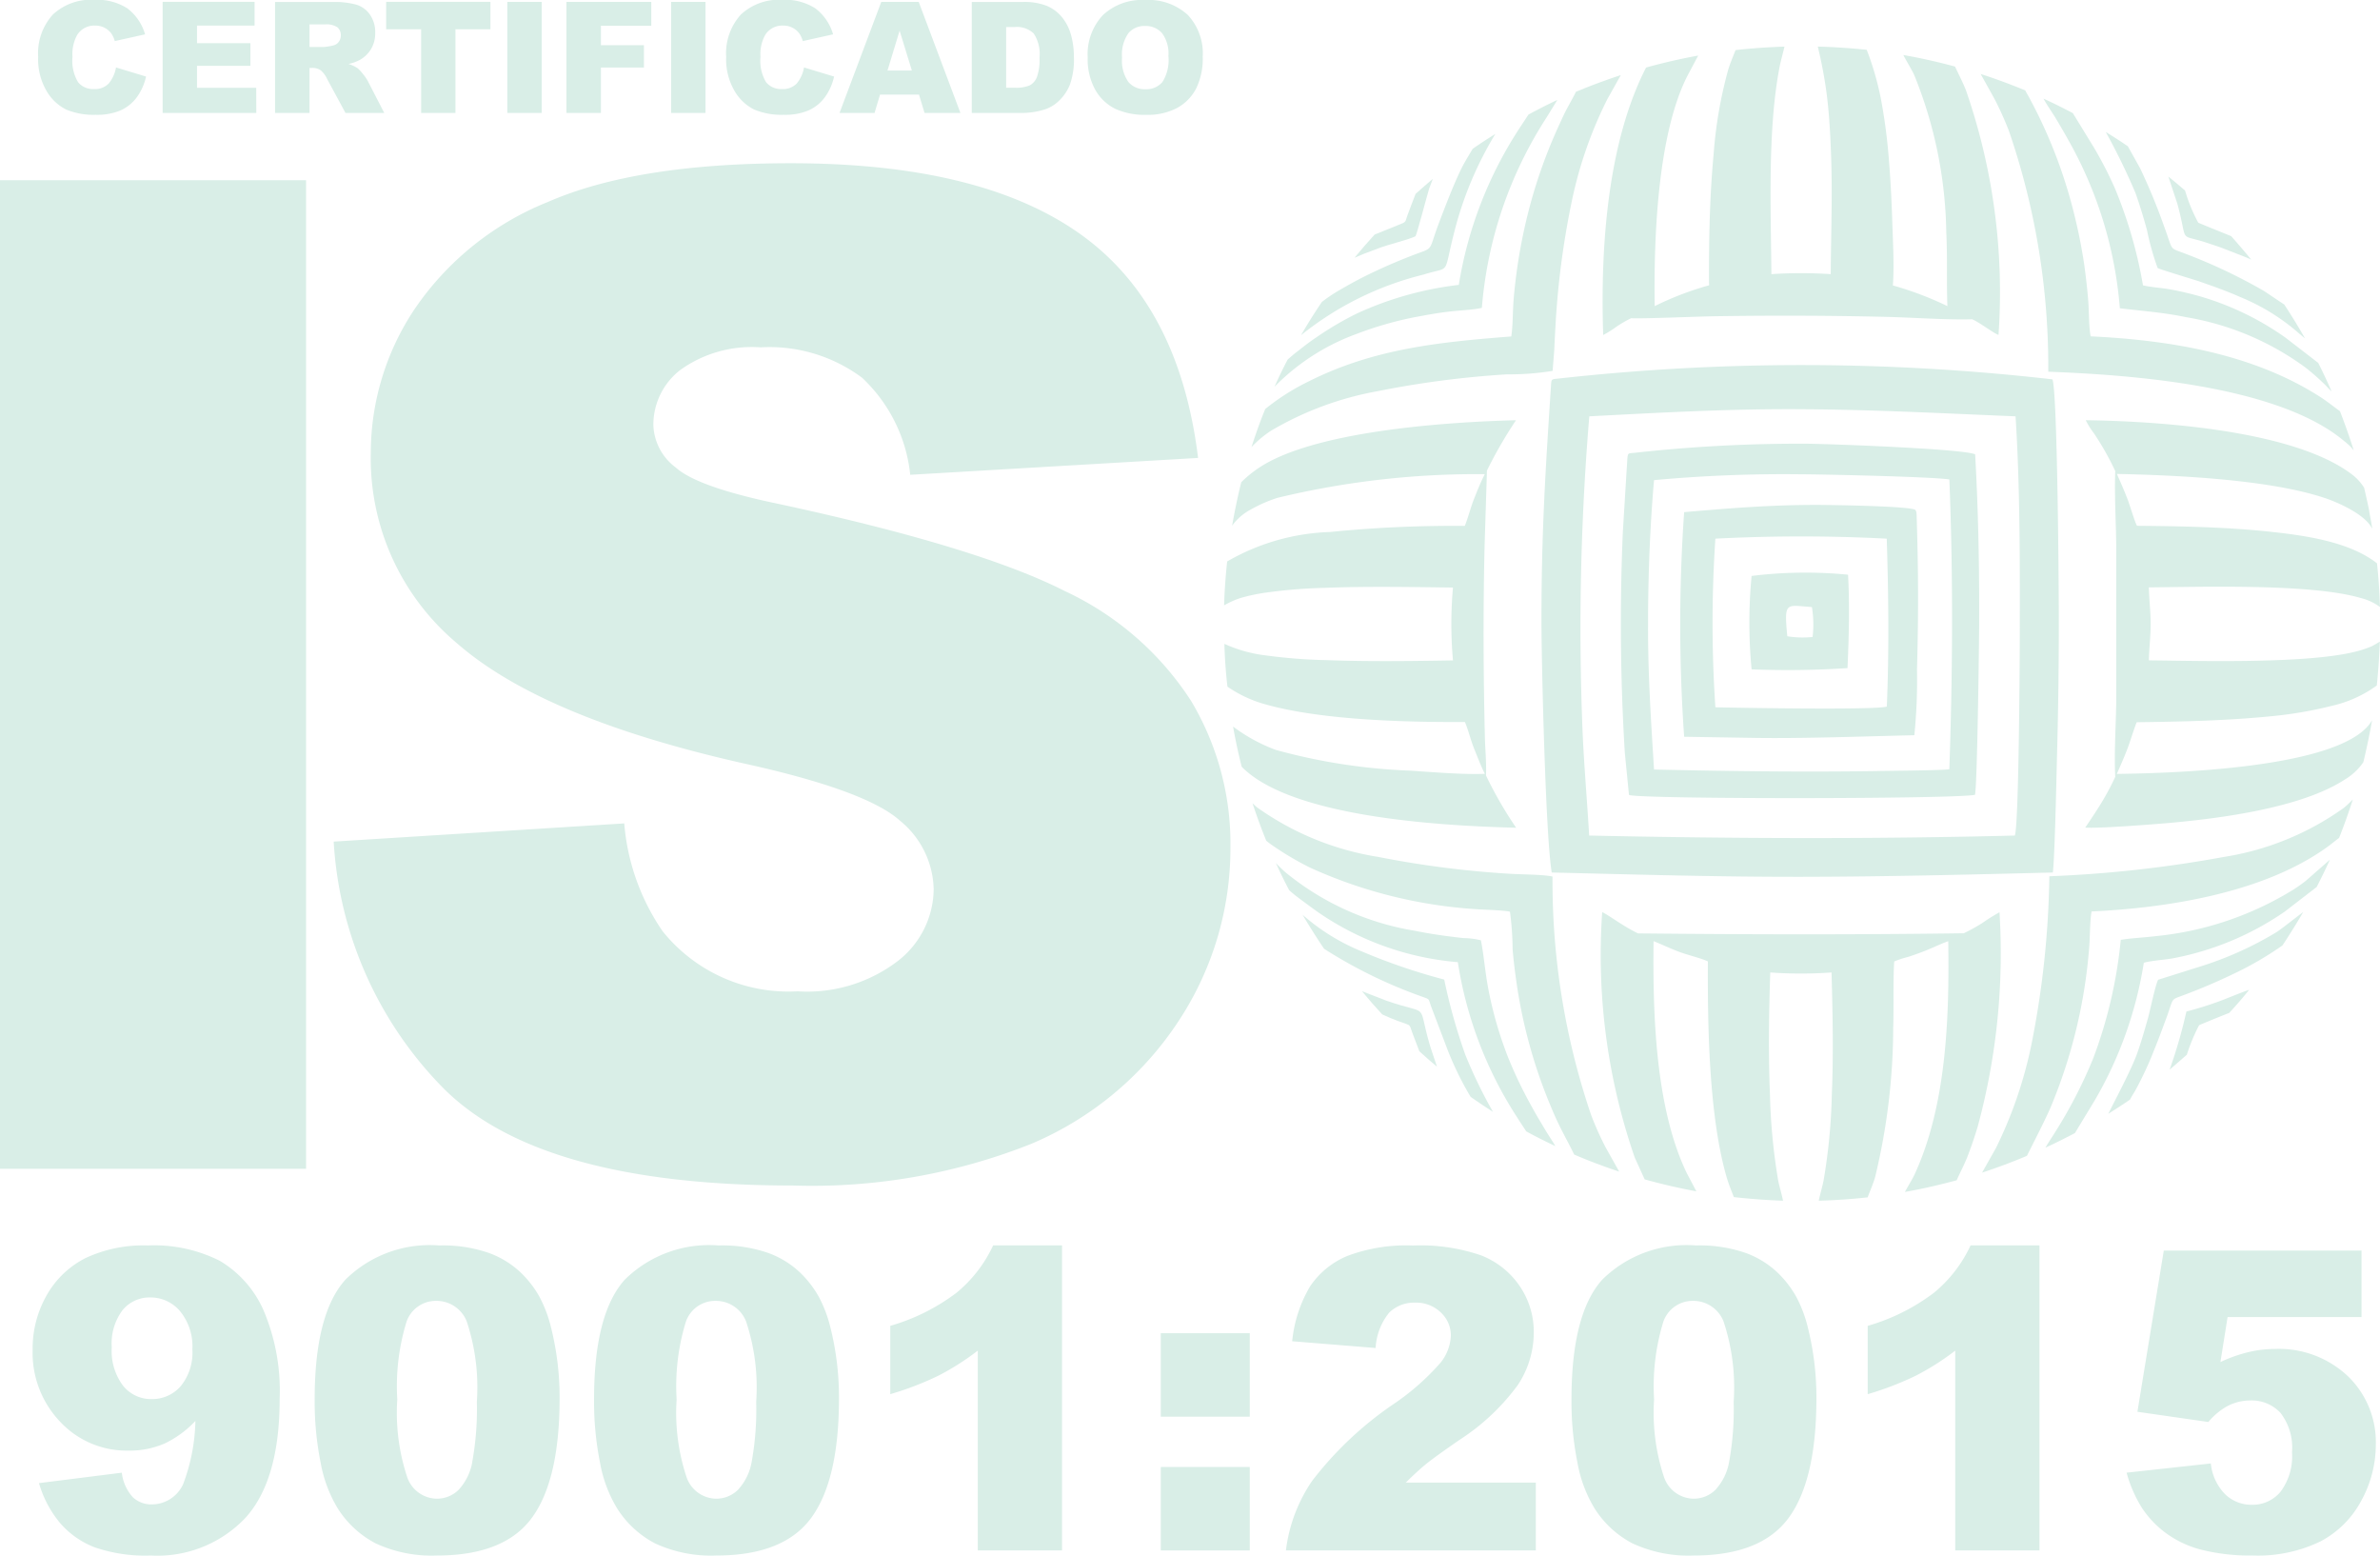 <svg xmlns="http://www.w3.org/2000/svg" width="119.425" height="78.035" viewBox="0 0 119.425 78.035">
  <g id="logo-iso" transform="translate(0 0)">
    <path id="Path_52" data-name="Path 52" d="M-421.824,741.722a3.585,3.585,0,0,0,1.484.263,3.026,3.026,0,0,0,1.233-.217,2.071,2.071,0,0,0,.811-.642,2.778,2.778,0,0,0,.479-1.06l-1.508-.456a1.711,1.711,0,0,1-.367.806.957.957,0,0,1-.746.277.965.965,0,0,1-.79-.343,2.089,2.089,0,0,1-.281-1.27,2,2,0,0,1,.235-1.1,1.012,1.012,0,0,1,.9-.471,1.011,1.011,0,0,1,.468.106.99.99,0,0,1,.353.3,1.288,1.288,0,0,1,.167.372l1.52-.338a2.5,2.5,0,0,0-.895-1.307,2.822,2.822,0,0,0-1.655-.425,2.8,2.8,0,0,0-2.08.742,2.893,2.893,0,0,0-.735,2.125,3.145,3.145,0,0,0,.418,1.7A2.352,2.352,0,0,0-421.824,741.722Z" transform="translate(425.146 -736.226)" fill="#d9eee7" fill-rule="evenodd"/>
    <path id="Path_53" data-name="Path 53" d="M-405.286,740.736h-2.971v-1.1h2.679V738.5h-2.679v-.885h2.888v-1.189h-4.613V742h4.7Z" transform="translate(418.143 -736.333)" fill="#d9eee7" fill-rule="evenodd"/>
    <path id="Path_54" data-name="Path 54" d="M-395.4,740.3l.92,1.7h1.945l-.833-1.615a2.244,2.244,0,0,0-.241-.345,1.746,1.746,0,0,0-.275-.293,1.747,1.747,0,0,0-.448-.205,2.093,2.093,0,0,0,.6-.22,1.544,1.544,0,0,0,.543-.545,1.548,1.548,0,0,0,.2-.8,1.538,1.538,0,0,0-.258-.9,1.3,1.3,0,0,0-.68-.508,4.177,4.177,0,0,0-1.219-.136h-2.869V742h1.729v-2.261h.152a.723.723,0,0,1,.422.13A1.291,1.291,0,0,1-395.4,740.3Zm-.885-1.611v-1.132h.756a1.036,1.036,0,0,1,.642.144.513.513,0,0,1,.171.414.517.517,0,0,1-.108.323.453.453,0,0,1-.279.175,2.6,2.6,0,0,1-.456.076Z" transform="translate(411.817 -736.333)" fill="#d9eee7" fill-rule="evenodd"/>
    <path id="Path_55" data-name="Path 55" d="M-384.444,742h1.721V737.8h1.755v-1.375H-386.2V737.8h1.755Z" transform="translate(405.577 -736.333)" fill="#d9eee7" fill-rule="evenodd"/>
    <rect id="Rectangle_27" data-name="Rectangle 27" width="1.725" height="5.57" transform="translate(25.457 0.095)" fill="#d9eee7"/>
    <path id="Path_56" data-name="Path 56" d="M-365.288,739.722h2.158V738.6h-2.158v-.973h2.527v-1.2h-4.256V742h1.729Z" transform="translate(395.441 -736.333)" fill="#d9eee7" fill-rule="evenodd"/>
    <rect id="Rectangle_28" data-name="Rectangle 28" width="1.725" height="5.57" transform="translate(33.676 0.095)" fill="#d9eee7"/>
    <path id="Path_57" data-name="Path 57" d="M-348.621,741.722a3.582,3.582,0,0,0,1.484.263,3.028,3.028,0,0,0,1.233-.217,2.07,2.07,0,0,0,.811-.642,2.778,2.778,0,0,0,.479-1.06l-1.509-.456a1.712,1.712,0,0,1-.366.806.958.958,0,0,1-.747.277.964.964,0,0,1-.79-.343,2.086,2.086,0,0,1-.281-1.27,2,2,0,0,1,.235-1.1,1.011,1.011,0,0,1,.9-.471,1.013,1.013,0,0,1,.468.106.99.99,0,0,1,.353.3,1.3,1.3,0,0,1,.167.372l1.52-.338a2.5,2.5,0,0,0-.895-1.307,2.824,2.824,0,0,0-1.655-.425,2.8,2.8,0,0,0-2.08.742,2.894,2.894,0,0,0-.735,2.125,3.142,3.142,0,0,0,.418,1.7A2.351,2.351,0,0,0-348.621,741.722Z" transform="translate(386.467 -736.226)" fill="#d9eee7" fill-rule="evenodd"/>
    <path id="Path_58" data-name="Path 58" d="M-335.927,741.078h1.954l.279.919h1.8l-2.093-5.57h-1.878l-2.094,5.57h1.757Zm.982-3.207.615,2h-1.223Z" transform="translate(380.086 -736.333)" fill="#d9eee7" fill-rule="evenodd"/>
    <path id="Path_59" data-name="Path 59" d="M-320.306,741.846a1.84,1.84,0,0,0,.775-.443,2.29,2.29,0,0,0,.564-.825,3.75,3.75,0,0,0,.2-1.385,4.154,4.154,0,0,0-.137-1.079,2.428,2.428,0,0,0-.441-.893,1.981,1.981,0,0,0-.769-.589,3.065,3.065,0,0,0-1.221-.2h-2.557V742h2.557A4,4,0,0,0-320.306,741.846Zm-1.862-1.113v-3.044h.43a1.222,1.222,0,0,1,.957.327,1.879,1.879,0,0,1,.289,1.212,2.629,2.629,0,0,1-.129.967.814.814,0,0,1-.357.418,1.769,1.769,0,0,1-.767.12Z" transform="translate(372.654 -736.333)" fill="#d9eee7" fill-rule="evenodd"/>
    <path id="Path_60" data-name="Path 60" d="M-310.177,741.686a3.557,3.557,0,0,0,1.56.3,3.134,3.134,0,0,0,1.548-.348,2.344,2.344,0,0,0,.95-.973,3.431,3.431,0,0,0,.329-1.6,2.816,2.816,0,0,0-.752-2.092,2.914,2.914,0,0,0-2.143-.746,2.86,2.86,0,0,0-2.117.76,2.872,2.872,0,0,0-.76,2.124,3.153,3.153,0,0,0,.384,1.626A2.347,2.347,0,0,0-310.177,741.686Zm.651-3.788a1.045,1.045,0,0,1,.836-.369,1.086,1.086,0,0,1,.861.363,1.721,1.721,0,0,1,.317,1.149,2.063,2.063,0,0,1-.3,1.3,1.062,1.062,0,0,1-.859.361,1.062,1.062,0,0,1-.853-.369,1.867,1.867,0,0,1-.314-1.212A1.873,1.873,0,0,1-309.526,737.9Z" transform="translate(366.141 -736.226)" fill="#d9eee7" fill-rule="evenodd"/>
    <rect id="Rectangle_29" data-name="Rectangle 29" width="15.358" height="49.591" transform="translate(0 9.04)" fill="#d9eee7"/>
    <path id="Path_61" data-name="Path 61" d="M-346.778,787.9a13.937,13.937,0,0,0-1.979-7.34,15.138,15.138,0,0,0-6.326-5.5q-4.347-2.215-14.393-4.38-4.06-.844-5.142-1.827a2.76,2.76,0,0,1-1.116-2.131,3.473,3.473,0,0,1,1.353-2.757,6.143,6.143,0,0,1,4.026-1.133,7.771,7.771,0,0,1,5.091,1.522,7.769,7.769,0,0,1,2.419,4.871l14.444-.846q-.947-7.712-5.937-11.248t-14.5-3.535q-7.746,0-12.195,1.945a14.7,14.7,0,0,0-6.664,5.345,13,13,0,0,0-2.216,7.222,12.109,12.109,0,0,0,4.33,9.573q4.3,3.756,14.376,6.021,6.157,1.353,7.848,2.875a4.553,4.553,0,0,1,1.691,3.451,4.613,4.613,0,0,1-1.776,3.569,7.493,7.493,0,0,1-5.057,1.539,8.1,8.1,0,0,1-6.766-3.01,11.123,11.123,0,0,1-1.928-5.413l-14.58.913a19.213,19.213,0,0,0,5.514,12.381q4.871,4.871,17.523,4.871a29.793,29.793,0,0,0,11.941-2.08,16.509,16.509,0,0,0,7.375-6.106A15.72,15.72,0,0,0-346.778,787.9Z" transform="translate(408.519 -745.407)" fill="#d9eee7" fill-rule="evenodd"/>
    <path id="Path_62" data-name="Path 62" d="M-414.415,869.478a7.318,7.318,0,0,0-3.622-.775,6.852,6.852,0,0,0-3.119.631,4.632,4.632,0,0,0-1.95,1.862,5.375,5.375,0,0,0-.708,2.729,5.009,5.009,0,0,0,1.39,3.632,4.56,4.56,0,0,0,3.412,1.437,4.381,4.381,0,0,0,1.826-.359,5.174,5.174,0,0,0,1.539-1.129,9.479,9.479,0,0,1-.615,3.171,1.734,1.734,0,0,1-1.57,1.016,1.354,1.354,0,0,1-.954-.359,2.2,2.2,0,0,1-.554-1.232l-4.156.523a5.514,5.514,0,0,0,1.057,2,4.384,4.384,0,0,0,1.724,1.216,7.81,7.81,0,0,0,2.832.416,6.083,6.083,0,0,0,4.75-1.893q1.714-1.894,1.714-5.967a10.319,10.319,0,0,0-.816-4.458A5.436,5.436,0,0,0-414.415,869.478Zm-1.97,6.285a1.893,1.893,0,0,1-1.467.647,1.8,1.8,0,0,1-1.422-.667,2.893,2.893,0,0,1-.57-1.929,2.776,2.776,0,0,1,.55-1.877,1.757,1.757,0,0,1,1.38-.626,1.932,1.932,0,0,1,1.5.693,2.781,2.781,0,0,1,.615,1.914A2.658,2.658,0,0,1-416.385,875.762Z" transform="translate(425.452 -806.225)" fill="#d9eee7" fill-rule="evenodd"/>
    <path id="Path_63" data-name="Path 63" d="M-382.51,871.314a5.186,5.186,0,0,0-.97-1.262,4.608,4.608,0,0,0-1.59-.974,7.048,7.048,0,0,0-2.494-.375,6.019,6.019,0,0,0-4.7,1.714q-1.544,1.713-1.545,6a15.529,15.529,0,0,0,.3,3.186,6.691,6.691,0,0,0,.847,2.273,4.974,4.974,0,0,0,1.919,1.775,6.685,6.685,0,0,0,3.068.606q3.386,0,4.771-1.9t1.385-5.992a14.412,14.412,0,0,0-.421-3.51A6.581,6.581,0,0,0-382.51,871.314Zm-3.386,8.234a2.77,2.77,0,0,1-.688,1.411,1.544,1.544,0,0,1-1.1.447,1.594,1.594,0,0,1-1.472-1.052,10.205,10.205,0,0,1-.508-3.925,11.02,11.02,0,0,1,.462-3.894,1.554,1.554,0,0,1,1.5-1.052,1.626,1.626,0,0,1,1.523,1.031,10.493,10.493,0,0,1,.508,4.027A14.807,14.807,0,0,1-385.9,879.549Z" transform="translate(409.599 -806.225)" fill="#d9eee7" fill-rule="evenodd"/>
    <path id="Path_64" data-name="Path 64" d="M-352.79,871.314a5.206,5.206,0,0,0-.97-1.262,4.609,4.609,0,0,0-1.59-.974,7.044,7.044,0,0,0-2.493-.375,6.019,6.019,0,0,0-4.7,1.714q-1.544,1.713-1.544,6a15.568,15.568,0,0,0,.3,3.186,6.692,6.692,0,0,0,.847,2.273,4.974,4.974,0,0,0,1.919,1.775,6.686,6.686,0,0,0,3.068.606q3.386,0,4.771-1.9t1.385-5.992a14.409,14.409,0,0,0-.421-3.51A6.6,6.6,0,0,0-352.79,871.314Zm-3.386,8.234a2.769,2.769,0,0,1-.688,1.411,1.544,1.544,0,0,1-1.1.447,1.594,1.594,0,0,1-1.472-1.052,10.2,10.2,0,0,1-.508-3.925,11.018,11.018,0,0,1,.462-3.894,1.554,1.554,0,0,1,1.5-1.052,1.625,1.625,0,0,1,1.523,1.031,10.489,10.489,0,0,1,.508,4.027A14.8,14.8,0,0,1-356.176,879.549Z" transform="translate(393.896 -806.225)" fill="#d9eee7" fill-rule="evenodd"/>
    <path id="Path_65" data-name="Path 65" d="M-329.253,871.084a10.17,10.17,0,0,1-3.314,1.652v3.427a15.554,15.554,0,0,0,2.406-.923,12.878,12.878,0,0,0,1.986-1.262V884h4.227V868.7h-3.457A6.744,6.744,0,0,1-329.253,871.084Z" transform="translate(377.239 -806.225)" fill="#d9eee7" fill-rule="evenodd"/>
    <rect id="Rectangle_30" data-name="Rectangle 30" width="4.464" height="4.187" transform="translate(58.247 73.591)" fill="#d9eee7"/>
    <rect id="Rectangle_31" data-name="Rectangle 31" width="4.464" height="4.187" transform="translate(58.247 66.88)" fill="#d9eee7"/>
    <path id="Path_66" data-name="Path 66" d="M-283.454,879.682q.426-.349,1.688-1.221a11.037,11.037,0,0,0,2.929-2.75,4.776,4.776,0,0,0,.806-2.627,4.083,4.083,0,0,0-.7-2.334,4.176,4.176,0,0,0-1.929-1.544,9.329,9.329,0,0,0-3.433-.5,8.38,8.38,0,0,0-3.309.529,4.19,4.19,0,0,0-1.852,1.518,6.661,6.661,0,0,0-.9,2.755l4.186.339a3.081,3.081,0,0,1,.682-1.775,1.78,1.78,0,0,1,1.308-.5,1.772,1.772,0,0,1,1.278.488,1.57,1.57,0,0,1,.508,1.175,2.321,2.321,0,0,1-.513,1.344,12.2,12.2,0,0,1-2.35,2.073,17.629,17.629,0,0,0-4.1,3.863A7.862,7.862,0,0,0-290.468,884h12.539V880.6h-6.526Q-283.88,880.032-283.454,879.682Z" transform="translate(354.994 -806.225)" fill="#d9eee7" fill-rule="evenodd"/>
    <path id="Path_67" data-name="Path 67" d="M-248.794,871.314a5.191,5.191,0,0,0-.97-1.262,4.609,4.609,0,0,0-1.59-.974,7.048,7.048,0,0,0-2.493-.375,6.019,6.019,0,0,0-4.7,1.714q-1.544,1.713-1.545,6a15.535,15.535,0,0,0,.3,3.186,6.691,6.691,0,0,0,.847,2.273,4.97,4.97,0,0,0,1.919,1.775,6.685,6.685,0,0,0,3.068.606q3.386,0,4.771-1.9t1.385-5.992a14.435,14.435,0,0,0-.421-3.51A6.589,6.589,0,0,0-248.794,871.314Zm-3.386,8.234a2.77,2.77,0,0,1-.687,1.411,1.544,1.544,0,0,1-1.1.447,1.594,1.594,0,0,1-1.472-1.052,10.208,10.208,0,0,1-.508-3.925,11.018,11.018,0,0,1,.462-3.894,1.554,1.554,0,0,1,1.5-1.052,1.626,1.626,0,0,1,1.523,1.031,10.5,10.5,0,0,1,.508,4.027A14.777,14.777,0,0,1-252.18,879.549Z" transform="translate(338.947 -806.225)" fill="#d9eee7" fill-rule="evenodd"/>
    <path id="Path_68" data-name="Path 68" d="M-225.256,871.084a10.176,10.176,0,0,1-3.314,1.652v3.427a15.594,15.594,0,0,0,2.406-.923,12.868,12.868,0,0,0,1.986-1.262V884h4.227V868.7h-3.457A6.75,6.75,0,0,1-225.256,871.084Z" transform="translate(322.289 -806.225)" fill="#d9eee7" fill-rule="evenodd"/>
    <path id="Path_69" data-name="Path 69" d="M-193.587,874.182a5.727,5.727,0,0,0-1.35.165,7.222,7.222,0,0,0-1.38.492l.359-2.257h6.721v-3.335h-9.922l-1.324,8.086,3.56.513a3.411,3.411,0,0,1,.924-.78,2.473,2.473,0,0,1,1.17-.3,1.976,1.976,0,0,1,1.529.626,2.85,2.85,0,0,1,.575,1.97,2.959,2.959,0,0,1-.57,1.975,1.82,1.82,0,0,1-1.441.662,1.9,1.9,0,0,1-1.345-.529,2.569,2.569,0,0,1-.718-1.544l-4.227.462a6.624,6.624,0,0,0,.769,1.765,5.01,5.01,0,0,0,1.206,1.267,5.181,5.181,0,0,0,1.806.841,10.028,10.028,0,0,0,2.55.282,7.2,7.2,0,0,0,3.4-.708,4.907,4.907,0,0,0,2.052-2.052,5.832,5.832,0,0,0,.723-2.8,4.593,4.593,0,0,0-1.405-3.438A5.04,5.04,0,0,0-193.587,874.182Z" transform="translate(307.735 -806.512)" fill="#d9eee7" fill-rule="evenodd"/>
    <path id="Path_70" data-name="Path 70" d="M-245.533,783.419a75.373,75.373,0,0,0-8.633.46c-.369.035-.307-.042-.362.733l-.2,3.249a106.5,106.5,0,0,0,.1,11.066l.209,2.113c.621.216,16.288.209,17.362-.007.119-.544.209-7.887.209-8.528.014-2.845-.042-5.711-.2-8.549C-237.556,783.677-244.445,783.426-245.533,783.419Zm7.189,16.331c-.439.063-3.012.076-3.661.091-3.758.056-7.4.007-11.157-.077-.153-2.447-.307-4.769-.3-7.258,0-2.406.091-4.875.3-7.259a70.98,70.98,0,0,1,7.4-.293c.9,0,6.513.118,7.419.258C-238.148,790.1-238.176,794.868-238.344,799.75Z" transform="translate(336.159 -761.161)" fill="#d9eee7" fill-rule="evenodd"/>
    <path id="Path_71" data-name="Path 71" d="M-236.7,790.2c-.021-.216-4.49-.271-4.951-.271-2.35,0-4.379.167-6.666.363a80.937,80.937,0,0,0,0,11.268l3.451.056c2.5.042,5.543-.076,8.1-.133a27.46,27.46,0,0,0,.133-3.291c.077-2.782.07-4.86-.014-7.614C-236.655,790.186-236.69,790.249-236.7,790.2Zm-1.45,9.846c-.509.181-7.544.063-8.6.035a63.346,63.346,0,0,1,0-8.458,82.637,82.637,0,0,1,8.6,0C-238.063,794.453-238.029,797.207-238.147,800.046Z" transform="translate(332.825 -764.601)" fill="#d9eee7" fill-rule="evenodd"/>
    <path id="Path_72" data-name="Path 72" d="M-241.049,797.3a24.51,24.51,0,0,0,0,4.686,45.348,45.348,0,0,0,4.812-.063c.07-1.527.112-3.166.028-4.685A21.987,21.987,0,0,0-241.049,797.3Zm3.061,3.061a4.785,4.785,0,0,1-1.269-.035c-.174-1.778-.063-1.555,1.234-1.464A5.348,5.348,0,0,1-237.988,800.359Z" transform="translate(328.942 -768.408)" fill="#d9eee7" fill-rule="evenodd"/>
    <path id="Path_73" data-name="Path 73" d="M-282.985,826.97c.46.042,1.52.056,1.876.139a15.1,15.1,0,0,1,.133,1.89c.049.586.125,1.185.209,1.757a25.319,25.319,0,0,0,1.743,6.206c.4.976.781,1.59,1.137,2.329.739.321,1.492.6,2.259.857l-.683-1.22a15.421,15.421,0,0,1-.725-1.618,36.427,36.427,0,0,1-1.938-11.965c-.509-.112-1.687-.1-2.28-.147a49.243,49.243,0,0,1-6.464-.837,14.351,14.351,0,0,1-6.059-2.469c-.091-.07-.167-.146-.251-.223q.313.951.69,1.883c.083.063.167.133.265.2a15.194,15.194,0,0,0,1.925,1.143A23.721,23.721,0,0,0-282.985,826.97Z" transform="translate(356.877 -781.374)" fill="#d9eee7" fill-rule="evenodd"/>
    <path id="Path_74" data-name="Path 74" d="M-294.925,789.57a25.851,25.851,0,0,1,2.949-.237c2.127-.083,4.288-.041,6.422-.014a20.592,20.592,0,0,0,0,3.654c-2.106.035-4.261.063-6.366-.014a26.624,26.624,0,0,1-2.977-.23,7.042,7.042,0,0,1-2.127-.586c.021.725.07,1.436.154,2.147a6.264,6.264,0,0,0,1.9.886c2.935.83,7.4.9,10.013.886.167.376.293.913.46,1.325s.341.879.544,1.276c-1.115.042-2.607-.084-3.738-.16a29.387,29.387,0,0,1-6.749-1.039,8.454,8.454,0,0,1-2.148-1.172c.118.676.265,1.353.432,2.015,2.587,2.642,10.62,2.977,13.772,3.061a20.034,20.034,0,0,1-1.513-2.622c.028-.586-.041-1.311-.056-1.917-.077-3.249-.09-6.38-.014-9.629l.118-3.751a22.2,22.2,0,0,1,1.457-2.524c-3.361.083-9.714.509-12.628,2.217a5.8,5.8,0,0,0-1.157.893c-.181.718-.328,1.443-.46,2.182a2.709,2.709,0,0,1,.941-.815,7.1,7.1,0,0,1,1.339-.585,42.678,42.678,0,0,1,10.4-1.186c-.2.383-.383.844-.551,1.269s-.286.921-.453,1.325a62.524,62.524,0,0,0-6.771.307,10.977,10.977,0,0,0-5.153,1.478c-.077.725-.132,1.464-.153,2.2a4.643,4.643,0,0,1,.788-.356A8.879,8.879,0,0,1-294.925,789.57Z" transform="translate(358.462 -759.844)" fill="#d9eee7" fill-rule="evenodd"/>
    <path id="Path_75" data-name="Path 75" d="M-278.7,840.252a21.467,21.467,0,0,1-1.179-2.448,19.311,19.311,0,0,1-.865-2.8c-.307-1.332-.314-2.092-.509-3.1a3.758,3.758,0,0,0-.865-.112c-.279-.028-.551-.063-.837-.1-.53-.069-1.088-.16-1.6-.265a13.719,13.719,0,0,1-6.464-2.9,6.572,6.572,0,0,1-.523-.5c.209.46.432.92.669,1.367.147.126.293.251.453.37.307.23.6.446.927.683A14.471,14.471,0,0,0-282.412,833a19.835,19.835,0,0,0,3.019,7.851c.1.168.272.411.411.635.481.265.969.509,1.464.74-.16-.272-.363-.572-.509-.816C-278.263,841.012-278.486,840.649-278.7,840.252Z" transform="translate(355.564 -784.733)" fill="#d9eee7" fill-rule="evenodd"/>
    <path id="Path_76" data-name="Path 76" d="M-280.263,842.663c.37.258.746.509,1.123.754a23.967,23.967,0,0,1-1.395-2.88,28.7,28.7,0,0,1-1.053-3.758,30.237,30.237,0,0,1-4.142-1.415,10.473,10.473,0,0,1-2.964-1.834c.342.579.7,1.143,1.074,1.7.049.035.1.063.14.091a24.011,24.011,0,0,0,4.762,2.308c.432.16.321.083.481.523l.837,2.2A15.9,15.9,0,0,0-280.263,842.663Z" transform="translate(354.057 -787.639)" fill="#d9eee7" fill-rule="evenodd"/>
    <path id="Path_77" data-name="Path 77" d="M-293.158,762.056a16.156,16.156,0,0,1,5.355-1.987,47.876,47.876,0,0,1,6.492-.844,13.458,13.458,0,0,0,2.287-.174l.084-1.067c.014-.37.035-.739.055-1.1a41.746,41.746,0,0,1,.8-6.227,20.821,20.821,0,0,1,1.8-5.223l.683-1.22c-.767.251-1.513.529-2.252.837-.167.349-.4.731-.572,1.081-.209.439-.418.9-.614,1.36a25.749,25.749,0,0,0-1.025,2.922,26.964,26.964,0,0,0-.914,5.041c-.049.571-.035,1.332-.119,1.869-3.667.286-6.9.62-10.146,2.245a11.325,11.325,0,0,0-2.2,1.395c-.258.627-.481,1.262-.69,1.91A5.391,5.391,0,0,1-293.158,762.056Z" transform="translate(356.932 -740.446)" fill="#d9eee7" fill-rule="evenodd"/>
    <path id="Path_78" data-name="Path 78" d="M-256.745,755.643a5.171,5.171,0,0,0,.676-.425,6.11,6.11,0,0,1,.725-.418c.523.035,3.445-.091,4.281-.1,2.838-.042,5.774-.035,8.611.035,1.352.035,2.894.153,4.219.118.349.139,1.13.739,1.325.781a30.9,30.9,0,0,0-1.638-12.279c-.167-.419-.37-.8-.544-1.179-.851-.23-1.716-.426-2.594-.579.132.265.418.725.544,1a21.761,21.761,0,0,1,1.611,7.907c.063,1.244.008,2.467.056,3.689a16.619,16.619,0,0,0-2.737-1.037c.076-.953,0-2.286-.031-3.25-.035-1.074-.091-2.155-.181-3.214a27.4,27.4,0,0,0-.4-2.957,14.763,14.763,0,0,0-.7-2.4c-.809-.083-1.632-.14-2.455-.161a22.473,22.473,0,0,1,.453,2.427c.119.962.175,1.938.209,2.915.082,2.05,0,4.032-.013,6.074h0a22.293,22.293,0,0,0-2.977,0h0c-.023-3.177-.2-7.21.405-10.362.042-.25.181-.739.251-1.053-.83.028-1.646.084-2.454.175-.126.328-.265.635-.377,1.011a21.934,21.934,0,0,0-.725,4.225c-.2,2.127-.237,4.289-.23,6.443.008.083,0,.106.01.118a15.436,15.436,0,0,0-2.736,1.047h0c-.048-3.237.114-8.609,1.667-11.6l.516-.969c-.885.16-1.757.363-2.615.6C-256.473,745.888-256.9,751.012-256.745,755.643Z" transform="translate(337.191 -738.837)" fill="#d9eee7" fill-rule="evenodd"/>
    <path id="Path_79" data-name="Path 79" d="M-284.623,757.759c.544-.1,1.067-.2,1.618-.265.5-.069,1.29-.091,1.729-.2a20.59,20.59,0,0,1,3.249-9.553l.523-.851.007-.021q-.732.345-1.443.732c-.147.23-.335.509-.44.67a20.213,20.213,0,0,0-3.054,7.872,16.922,16.922,0,0,0-5.084,1.422,15.791,15.791,0,0,0-2.057,1.206c-.328.216-.628.453-.921.683-.2.146-.356.293-.523.432-.237.447-.453.9-.662,1.367a11.05,11.05,0,0,1,4.1-2.643A17.764,17.764,0,0,1-284.623,757.759Z" transform="translate(355.634 -741.852)" fill="#d9eee7" fill-rule="evenodd"/>
    <path id="Path_80" data-name="Path 80" d="M-282.7,757.523c1.422-.453.934.153,1.562-2.252a17.869,17.869,0,0,1,2.029-4.8c-.383.237-.767.488-1.137.746-.175.3-.37.607-.537.934-.391.774-.886,2.071-1.206,2.922-.39,1.052-.272,1.115-.767,1.3a27.581,27.581,0,0,0-2.893,1.234c-.488.244-.893.474-1.339.732a8.1,8.1,0,0,0-.823.558c-.369.544-.718,1.1-1.046,1.667l.035-.028A15.825,15.825,0,0,1-282.7,757.523Z" transform="translate(354.142 -743.751)" fill="#d9eee7" fill-rule="evenodd"/>
    <path id="Path_81" data-name="Path 81" d="M-281.874,758.7c.439-.16,1.422-.4,1.757-.565.063-.063.579-2.05.69-2.4.049-.146.126-.314.182-.481-.293.244-.579.5-.865.753-.076.209-.167.418-.244.634-.063.167-.118.307-.174.467-.091.244-.049.293-.258.383l-1.38.558c-.348.377-.683.767-1.011,1.165l.439-.188C-282.439,758.911-282.181,758.813-281.874,758.7Z" transform="translate(351.143 -746.282)" fill="#d9eee7" fill-rule="evenodd"/>
    <path id="Path_82" data-name="Path 82" d="M-281.139,842.141l-1.241-.481c.328.4.67.788,1.018,1.164.14.063.279.125.411.182,1.13.467.893.181,1.109.767l.342.9c.286.265.586.523.885.774-.125-.39-.321-.934-.376-1.143C-279.619,842.134-278.914,842.908-281.139,842.141Z" transform="translate(350.721 -791.936)" fill="#d9eee7" fill-rule="evenodd"/>
    <path id="Path_83" data-name="Path 83" d="M-213.919,833.543a21.452,21.452,0,0,1-1.778,5.195l-.7,1.242c.76-.252,1.513-.53,2.252-.844.258-.53.9-1.757,1.2-2.461a25.968,25.968,0,0,0,1.918-7.935c.049-.53.035-1.388.125-1.862,3.884-.182,8.772-.955,11.952-3.326.132-.1.321-.258.467-.363.251-.634.481-1.276.69-1.931a5.251,5.251,0,0,1-.453.425,14.1,14.1,0,0,1-6.025,2.461,61.38,61.38,0,0,1-8.751.969A46.031,46.031,0,0,1-213.919,833.543Z" transform="translate(315.855 -781.155)" fill="#d9eee7" fill-rule="evenodd"/>
    <path id="Path_84" data-name="Path 84" d="M-215.135,746.961a36.423,36.423,0,0,1,1.973,12.077c4.058.153,11.492.669,14.832,3.466a4.013,4.013,0,0,1,.321.278c.07.07.118.14.174.2-.209-.669-.44-1.317-.69-1.966-.265-.182-.69-.53-1.053-.753-3.34-2.12-7.468-2.81-11.456-3-.1-.5-.077-1.339-.132-1.9-.049-.586-.119-1.179-.2-1.757a27.154,27.154,0,0,0-.7-3.25,24.564,24.564,0,0,0-2-4.971c-.076-.154-.174-.307-.251-.46-.732-.3-1.478-.579-2.238-.823l.69,1.241A16.112,16.112,0,0,1-215.135,746.961Z" transform="translate(315.941 -740.391)" fill="#d9eee7" fill-rule="evenodd"/>
    <path id="Path_85" data-name="Path 85" d="M-191.624,792.471c-2.371.7-8.159.522-10.6.5.014-.607.09-1.2.09-1.827s-.077-1.227-.09-1.834c2.552-.021,8.151-.2,10.619.53a2.7,2.7,0,0,1,.976.453c-.021-.739-.07-1.471-.147-2.19-1.276-1-3.256-1.36-5.278-1.576-2.217-.244-4.518-.286-6.764-.307-.1-.146-.377-1.088-.481-1.346-.167-.439-.349-.844-.53-1.255,2.964.063,7.67.272,10.473,1.221.69.237,2.008.83,2.336,1.527-.007-.167-.1-.565-.16-.963-.077-.369-.16-.739-.244-1.1l-.007-.006a2.506,2.506,0,0,0-.593-.648c-2.936-2.245-9.783-2.678-13.367-2.726a3.775,3.775,0,0,0,.4.641,14.039,14.039,0,0,1,1.081,1.911c-.049,1.213.042,2.622.049,3.856V795c-.014,1.206-.112,2.642-.049,3.814a13.058,13.058,0,0,1-.725,1.352c-.258.419-.53.823-.781,1.193.634.055,3.4-.161,4.191-.23,2.594-.23,6.652-.76,8.827-2.175a3,3,0,0,0,.935-.872c.167-.691.314-1.394.439-2.106-1.415,2.5-10.592,2.657-12.809,2.692.181-.412.363-.816.53-1.255.1-.244.4-1.22.474-1.339,2.259-.028,4.511-.077,6.743-.3a20.274,20.274,0,0,0,3.019-.516,6.156,6.156,0,0,0,2.28-1.026c.076-.725.125-1.457.153-2.2-.125.07-.265.16-.418.237A5.379,5.379,0,0,1-191.624,792.471Z" transform="translate(310.051 -759.844)" fill="#d9eee7" fill-rule="evenodd"/>
    <path id="Path_86" data-name="Path 86" d="M-242.258,839.035c.035-1.081-.014-2.252.049-3.312a4.729,4.729,0,0,1,.676-.223c.251-.077.474-.161.718-.251.432-.161.914-.4,1.318-.544.056,3.779-.076,8.158-1.66,11.637-.1.237-.363.662-.516.942.879-.154,1.75-.356,2.6-.586.167-.384.376-.767.537-1.179.189-.488.363-1,.516-1.506a33.2,33.2,0,0,0,1.095-10.759,9.555,9.555,0,0,0-.858.537,8.727,8.727,0,0,1-.934.516c-5.446.077-10.9.063-16.344.007-.739-.349-1.464-.914-1.8-1.067a31.055,31.055,0,0,0,1.631,12.307l.5,1.1q1.276.356,2.594.6l-.481-.914c-1.59-3.3-1.708-8.053-1.667-11.637.44.174.865.383,1.325.551.37.139,1.116.321,1.4.467-.014,3.166.042,7.719.941,10.822.112.376.237.676.363,1,.816.091,1.638.153,2.468.181-.063-.321-.188-.718-.244-1.018a30.065,30.065,0,0,1-.411-4.268c-.083-2.029-.056-4.135.014-6.164a21.561,21.561,0,0,0,3.075,0c.056,2.05.1,4.1.014,6.143a29.157,29.157,0,0,1-.411,4.281c-.056.293-.181.711-.244,1.025.823-.021,1.645-.077,2.454-.168.118-.328.272-.655.376-1.025A32.149,32.149,0,0,0-242.258,839.035Z" transform="translate(337.257 -787.491)" fill="#d9eee7" fill-rule="evenodd"/>
    <path id="Path_87" data-name="Path 87" d="M-208.619,748.8a20.4,20.4,0,0,1,2.58,8.43c1.157.14,2.182.209,3.319.446a14.006,14.006,0,0,1,6,2.531,11.7,11.7,0,0,1,1.025.907c.1.112.188.2.279.286-.209-.488-.433-.963-.669-1.429l-1.646-1.27a14.332,14.332,0,0,0-4.413-2.105c-.44-.119-.879-.223-1.339-.307-.433-.083-1-.112-1.395-.209a22.629,22.629,0,0,0-1.4-4.846,19.714,19.714,0,0,0-1.06-2.064l-1.06-1.729c-.481-.251-.969-.5-1.471-.726.16.3.432.691.579.927C-209.058,748.036-208.835,748.406-208.619,748.8Z" transform="translate(312.41 -741.766)" fill="#d9eee7" fill-rule="evenodd"/>
    <path id="Path_88" data-name="Path 88" d="M-203.328,832.632a14.655,14.655,0,0,0,5.683-2.357l1.6-1.234c.23-.447.453-.907.662-1.367l-1.227,1.074c-.2.153-.369.272-.564.4a16.172,16.172,0,0,1-6.994,2.364c-.565.07-1.164.091-1.708.182a23.11,23.11,0,0,1-1.374,5.92,23.452,23.452,0,0,1-1.848,3.612c-.16.265-.391.6-.557.892.5-.23.99-.474,1.478-.732l1.011-1.667a19.837,19.837,0,0,0,2.447-6.875C-204.395,832.743-203.7,832.694-203.328,832.632Z" transform="translate(312.293 -784.546)" fill="#d9eee7" fill-rule="evenodd"/>
    <path id="Path_89" data-name="Path 89" d="M-201.18,755.175a13.025,13.025,0,0,0,.537,1.911c.083.063,1.82.579,2.1.676.7.244,1.388.488,2.029.774a10.427,10.427,0,0,1,3,1.862c.1.077.181.154.265.216-.328-.572-.676-1.143-1.039-1.694l-1.011-.677a27.055,27.055,0,0,0-4.219-1.973c-.53-.2-.376-.125-.8-1.269a29.754,29.754,0,0,0-1.206-2.921l-.614-1.1c-.363-.251-.732-.488-1.109-.718a32.745,32.745,0,0,1,1.492,3.061C-201.549,753.906-201.354,754.541-201.18,755.175Z" transform="translate(308.911 -743.641)" fill="#d9eee7" fill-rule="evenodd"/>
    <path id="Path_90" data-name="Path 90" d="M-201.638,842.214a17.381,17.381,0,0,0,.962-2.064c.2-.488.377-.969.558-1.457.412-1.08.244-1.046.753-1.227a30.259,30.259,0,0,0,2.8-1.192,16.359,16.359,0,0,0,2.329-1.367c.363-.551.711-1.109,1.039-1.673-.37.272-1.018.795-1.325,1a17.3,17.3,0,0,1-3.828,1.729l-2.127.669c-.133.237-.4,1.52-.5,1.89-.182.641-.348,1.234-.572,1.855-.272.753-1.1,2.315-1.43,2.978q.554-.345,1.088-.711C-201.813,842.493-201.722,842.354-201.638,842.214Z" transform="translate(308.77 -787.483)" fill="#d9eee7" fill-rule="evenodd"/>
    <path id="Path_91" data-name="Path 91" d="M-194.819,758.276c.3.1.579.188.892.3l1.283.5c.063.028.153.07.2.091h.007q-.492-.6-1-1.172c-.432-.174-1.638-.662-1.653-.676a8.29,8.29,0,0,1-.662-1.61c-.272-.237-.551-.474-.837-.7l.446,1.346C-195.593,758.353-196.1,757.885-194.819,758.276Z" transform="translate(305.395 -746.149)" fill="#d9eee7" fill-rule="evenodd"/>
    <path id="Path_92" data-name="Path 92" d="M-195.606,842.6a24.652,24.652,0,0,1-.843,2.915c.293-.244.579-.5.864-.746a9.092,9.092,0,0,1,.614-1.478c.021-.021,1.067-.447,1.513-.621.349-.377.683-.76,1-1.158-.4.132-1.22.474-1.415.544A17.254,17.254,0,0,1-195.606,842.6Z" transform="translate(305.317 -791.858)" fill="#d9eee7" fill-rule="evenodd"/>
    <path id="Path_93" data-name="Path 93" d="M-262.405,775.732c-.412.042-.37.014-.4.425-.279,4.3-.474,7.251-.474,11.791,0,1.813.2,10.69.516,12.565,4.2.1,8.353.223,12.572.216s8.381-.111,12.572-.216c.1-.739.188-5.027.216-6.094.056-2.092.084-4.191.084-6.282.007-1.416-.063-11.764-.321-12.363A110.611,110.611,0,0,0-262.405,775.732Zm23.129,12.447c0,1.269-.042,9.95-.251,10.48-7.147.182-14.211.153-21.358,0-.1-1.722-.251-3.417-.328-5.153a127.965,127.965,0,0,1,.335-15.877c3.6-.188,7.057-.383,10.689-.356,3.612.021,7.112.209,10.7.356C-239.27,781.059-239.27,784.727-239.277,788.179Z" transform="translate(340.627 -756.744)" fill="#d9eee7" fill-rule="evenodd"/>
  </g>
</svg>
